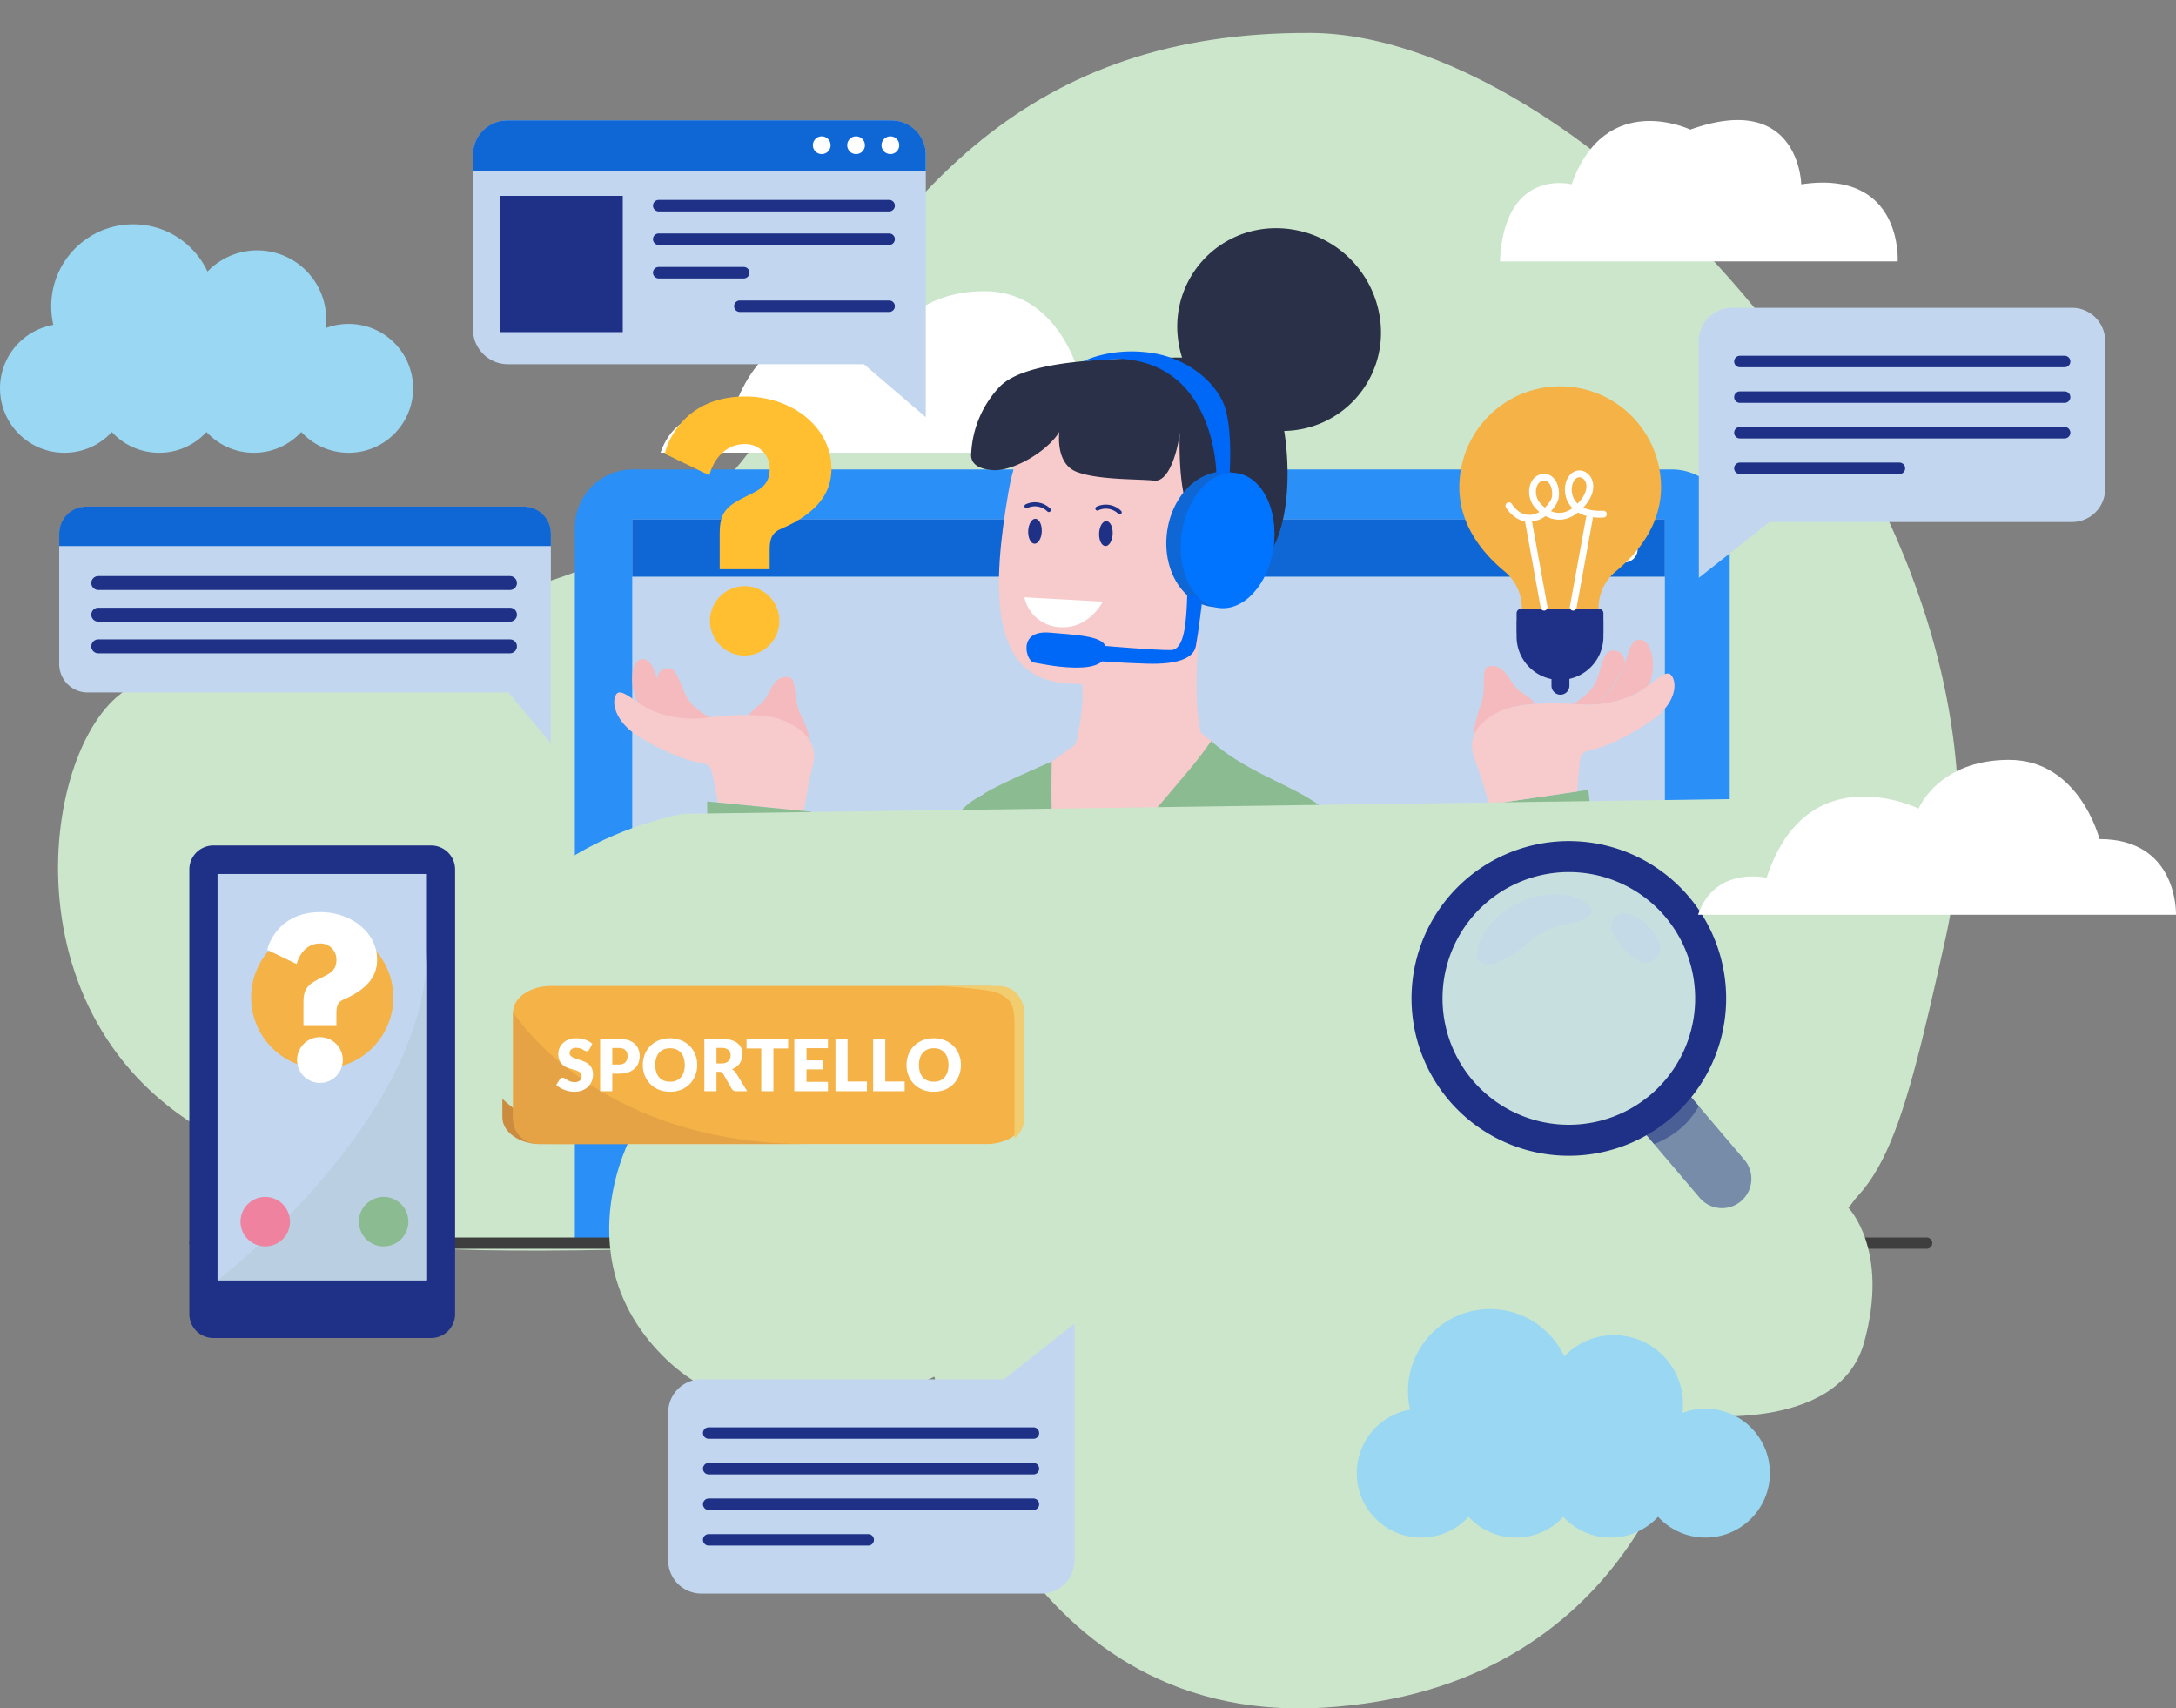 <svg xmlns="http://www.w3.org/2000/svg" xmlns:xlink="http://www.w3.org/1999/xlink" width="535.669" height="420.489" viewBox="0 0 535.669 420.489"><rect x="0" y="0" width="535.669" height="420.489" fill="#808080" stroke="none"/><defs><style>.a,.al,.p,.r{fill:none;}.b,.y{fill:#cce6cc;}.c{fill:#fff;}.d{fill:#2a8ff7;}.e{fill:#c2d7ef;}.f{fill:#0f67d5;}.g{fill:#f4babd;}.h{fill:#f7cacc;}.i{fill:#8bbb90;}.ag,.j{opacity:0.5;}.j,.l{mix-blend-mode:multiply;}.j,.l,.y{isolation:isolate;}.k{clip-path:url(#a);}.m{clip-path:url(#b);}.n{fill:#2a3047;}.o{clip-path:url(#c);}.p{stroke:#f7cacc;stroke-width:0.674px;}.al,.p,.r{stroke-linecap:round;stroke-miterlimit:10;}.q{fill:#1f3186;}.r{stroke:#1f3186;}.s{fill:#0074ff;}.t{fill:#0068f6;}.u{fill:#3f3e3e;}.v{clip-path:url(#d);}.w{fill:#ffbf31;}.x{fill:#cc8c40;}.y{mix-blend-mode:darken;}.z{fill:#f4b247;}.aa{fill:#e5a345;}.ab{fill:#f2cd70;}.ac{fill:#bacfe2;}.ad{clip-path:url(#e);}.ae{fill:#ef829f;}.af{clip-path:url(#f);}.ah{clip-path:url(#g);}.ai{clip-path:url(#h);}.aj{clip-path:url(#i);}.ak{clip-path:url(#j);}.al{stroke:#fff;stroke-width:1.68px;}.am{fill:#99d7f2;}</style><clipPath id="a"><rect class="a" width="13.334" height="62.848"/></clipPath><clipPath id="b"><rect class="a" width="21.112" height="14.674"/></clipPath><clipPath id="c"><rect class="a" width="4.948" height="13.185"/></clipPath><clipPath id="d"><rect class="a" width="7.373" height="27.941"/></clipPath><clipPath id="e"><rect class="a" width="9.449" height="9.449"/></clipPath><clipPath id="f"><rect class="a" width="14.248" height="13.174"/></clipPath><clipPath id="g"><rect class="a" width="62.19" height="62.19"/></clipPath><clipPath id="h"><rect class="a" width="28.231" height="17.312"/></clipPath><clipPath id="i"><rect class="a" width="12.003" height="12.134"/></clipPath><clipPath id="j"><rect class="a" width="21.373" height="2.98"/></clipPath></defs><g transform="translate(-176.646 -751.471)"><g transform="translate(-15002.491 -736.081)"><g transform="translate(15175.821 1488.553)"><g transform="translate(0 0)"><g transform="translate(3.314 -1)"><g transform="translate(0)"><g transform="translate(0)"><path class="b" d="M49.958,262.774c10.73,27.848,17.371,26.907,206.761,30s181.992,41.676,210.8-61.894S392.117,4.28,323.18.292,218.7,33.48,184.722,88.831,48.684,126.285,20.885,148.239c-21.211,16.751-31.7,88.4,29.073,114.535" transform="translate(0 24.725) rotate(-3)"/><path class="c" d="M127.682,93.629H250.333s.682-19.424-19.63-19.424c0,0-5.1-20.325-23.217-20.325s-23.2,12.511-23.2,12.511-28.577-14.075-39.01,17.76c0,0-13.241-3.166-17.593,9.478" transform="translate(34.918 17.794)"/><path class="c" d="M287.495,102.358h97.92s1.343-22.733-23.74-18.968c0,0-.449-23.1-27.321-13.475,0,0-20.877-10-29.2,13.475,0,0-16.587-4.351-17.656,18.968" transform="translate(81.744 -38.022)"/><path class="d" d="M383.927,278.47H99.634V101.8a14.287,14.287,0,0,1,14.287-14.287H369.64A14.288,14.288,0,0,1,383.927,101.8Z" transform="translate(41.88 28.031)"/><rect class="e" width="254.207" height="170.084" transform="translate(155.637 127.821)"/><rect class="f" width="254.207" height="14.123" transform="translate(155.637 127.82)"/><path class="c" d="M286.82,103.607a3.3,3.3,0,1,1-3.3-3.3,3.3,3.3,0,0,1,3.3,3.3" transform="translate(91.37 31.54)"/><path class="c" d="M296.615,103.607a3.3,3.3,0,1,1-3.3-3.3,3.3,3.3,0,0,1,3.3,3.3" transform="translate(94.054 31.54)"/><path class="c" d="M306.409,103.607a3.3,3.3,0,1,1-3.3-3.3,3.3,3.3,0,0,1,3.3,3.3" transform="translate(96.738 31.54)"/><path class="g" d="M133.074,137.275a12.644,12.644,0,0,1,3.095-2.984c2.439-1.861,2.706-6.68,6.332-6.691,2.663-.009,1.591,2.628,2.956,7.783.386,1.456,2.43,4.485,3.092,8.768,0,0-4.022-7.112-15.474-6.876" transform="translate(51.044 39.018)"/><path class="g" d="M112.843,135.5c-2.26-1.478-3.208-9.893-.372-11.143s3.836,3.355,4.86,5.435c1.232,2.5,5.36,9.7,9.922,9.2a24.269,24.269,0,0,1-14.411-3.5" transform="translate(44.916 38.073)"/><path class="g" d="M115.682,129.313s-.609-3.217,2.377-3.4,3.209,6.063,6.008,8.824a13.515,13.515,0,0,0,4.959,3.4l-3.876.4s-3.609,1.194-9.469-9.228" transform="translate(46.264 38.555)"/><path class="h" d="M132.783,157.685s-1.138-6.128-1.489-7.5-.575-1.957-4.11-2.554-12.384-4.694-15.98-7.685-4.711-6.866-3.479-8.853,5.066,2.483,9.315,4.136a26.16,26.16,0,0,0,12.566,1.628c3.792-.5,14.39-1.666,19.82.841s7.911,6.094,6.694,10.865-2.18,11.212-2.18,11.212Z" transform="translate(43.965 39.839)"/><path class="i" d="M193.122,150.331c-5.723,2.921-7.784,6.115-14.463,18.289-6.7,12.208-17.751,41.079-17.751,41.079L150.776,154.54,125.2,152.015s.257,56.947.959,70.9c.706,14.027,8.907,28.424,22.543,29.852,13.685,1.433,38.089-24.427,38.089-24.427a210.2,210.2,0,0,0,7.347-27.549c2.219-12.737-1.018-50.461-1.018-50.461" transform="translate(48.887 45.247)"/><path class="i" d="M197.89,145.014s-15.189,6.531-16.912,8.155-9.337,27.4-11.042,37.384c-1.71,10.014,2.027,20.139,7.588,22.367l-7.745,42.8H268.4s.155-84.963.256-89.072-.153-8.011-7.043-12.285c-6.868-4.262-16.83-7.519-24.5-14.39,0,0-18.085,20.382-26.448,20.405-8.347.023-12.775-15.364-12.775-15.364" transform="translate(61.031 42.409)"/><g class="j" transform="translate(225.221 215.806)"><g class="k"><path class="i" d="M175.253,166.208s-4.607,15.589-4.588,19.312-.478,15.855,8,20.211L175.112,225.4l-4.448,3.66s3.165-17.93,1.291-20.427-8.791-10.445-5.938-20.853,9.237-21.568,9.237-21.568" transform="translate(-165.336 -166.208)"/></g></g><path class="h" d="M227.816,112.287s-3.07,22.761-.389,33.238c0,0-11.42,17.187-23.588,16.052-12.13-1.131-6.955-14.4-6.955-14.4s1.9-8.2,1.321-13.625a86.2,86.2,0,0,0,16.4-5.9c8.014-3.951,13.209-15.375,13.209-15.375" transform="translate(68.23 34.822)"/><path class="h" d="M197.6,141.281s-4.223,3.078-5.792,4.171c0,0-.924,31.094,3.5,32.24s25.237-24.157,29.5-29.206a91.656,91.656,0,0,0,6.228-8.075l-2.486-2.033s-13.018,13.34-23.079,12.005c-10.034-1.333-7.866-9.1-7.866-9.1" transform="translate(67.116 41.972)"/><path class="i" d="M240.605,151.128c6.145,2.659,8.607,5.778,16.807,17.744,8.251,12.04,22.924,40.846,22.924,40.846l4.1-56.445,26.275-3.864s6.354,58.211,7.243,72.507c.894,14.371-6.006,29.341-20.033,31.19-13.994,1.843-51.462-27.859-51.462-27.859a110.56,110.56,0,0,1-5.858-24.5c-1.717-13.153,0-49.618,0-49.618" transform="translate(80.302 44.995)"/><g class="l" transform="translate(266.051 162.149)"><g class="m"><path class="h" d="M197.769,130.322s12.7.67,20.727-6.23c0,0-8.683,12.957-21.112,14.674,0,0,.418-3.111.456-4.625s-.071-3.82-.071-3.82" transform="translate(-197.384 -124.092)"/></g></g><path class="n" d="M266.123,64.825A24.2,24.2,0,0,1,242.63,90.8a25.84,25.84,0,0,1-26.557-24.141,24.218,24.218,0,0,1,23.375-25.736,25.85,25.85,0,0,1,26.676,23.9" transform="translate(73.777 15.261)"/><path class="h" d="M213.541,67.851c-11.33-.562-25.612,7.53-29.629,30.655-4.046,23.3-4.453,44.418,12.311,46.78,16.842,2.373,32.344-4.3,35.487-20.814,3.126-16.424,7.773-55.335-18.169-56.621" transform="translate(64.336 22.637)"/><path class="n" d="M226.473,65.9c-15.076.2-36.708.359-43.268,7.2a25.653,25.653,0,0,0-6.97,16.254c-.206,1.668.424,3.907,5.341,4.254S195,89,197.927,84.184c0,0-1.1,7.8,4.263,9.848s15.249,1.725,19.062,2.157,5.95-8,6.3-11.907c0,0-.843,20.455,4.787,21.646,0,0-2.45,18.043.842,19.074s11.643-2.042,17.2-12.083c5.545-10.018,3.815-27.871,1.636-34.482C249.848,71.845,241,65.711,226.473,65.9" transform="translate(62.862 22.109)"/><path class="c" d="M186.495,112.21l19.3,1.063s-3.423,6.915-10.762,6.282a9.371,9.371,0,0,1-8.542-7.345" transform="translate(65.683 34.801)"/><g class="l" transform="translate(258.671 129.038)"><g class="o"><path class="p" d="M195.369,98.441c-1.695,3.058-4.367,9.622-3.119,11.261s3.767.893,3.767.893" transform="translate(-191.499 -98.01)"/></g></g><path class="q" d="M204.271,100.684c-.084,1.7-.9,3.014-1.823,2.947s-1.6-1.5-1.515-3.193.9-3.011,1.822-2.943,1.6,1.494,1.516,3.189" transform="translate(69.638 30.768)"/><path class="r" d="M200.6,95.169a4.845,4.845,0,0,1,5.491.938" transform="translate(69.549 30)"/><path class="f" d="M240.316,106.573c-1.278,9.182-8.211,15.729-15.467,14.6s-12.033-9.466-10.72-18.609c1.31-9.114,8.2-15.6,15.406-14.519,7.221,1.088,12.055,9.372,10.781,18.526" transform="translate(73.197 28.147)"/><path class="s" d="M239.553,106.509c-1.278,9.182-7.4,15.855-13.667,14.882s-10.25-9.193-8.942-18.341c1.3-9.121,7.4-15.734,13.619-14.8s10.264,9.1,8.99,18.256" transform="translate(73.96 28.211)"/><path class="t" d="M230.6,94.99s0-27.333-23.833-28.466l-8.8.572s6.473-3.381,16.2-2.089c9.757,1.294,16.614,7.7,18.514,13.362S233.9,94.41,233.9,94.41a4.351,4.351,0,0,1-3.3.58" transform="translate(68.829 21.784)"/><path class="u" d="M427.675,1605.632H1.386a1.386,1.386,0,0,1,0-2.772H427.675a1.386,1.386,0,1,1,0,2.772" transform="translate(46.614 -1298.271)"/><path class="t" d="M226.46,114.073s-.828,6.966-1.447,10.273-5.159,4.542-12,4.347-12.808-.7-12.808-.7-1.278-3.556,2.487-3.664c0,0,12.887,1.111,16.2,1.017s3.792-6.865,3.986-13.5c0,0,2.161-1.054,3.581,2.23" transform="translate(69.384 34.656)"/><path class="t" d="M192.742,119.056c5.1.487,12.691.664,13.546,3.264s-.372,5.022-5.627,5.291-10.064-.947-11.94-1.2-4.25-8.142,4.022-7.352" transform="translate(65.794 36.662)"/><path class="q" d="M190.57,100.23c-.084,1.7-.9,3.014-1.823,2.947s-1.6-1.5-1.515-3.193.9-3.011,1.822-2.943,1.6,1.494,1.516,3.189" transform="translate(65.883 30.643)"/><path class="r" d="M186.9,94.715a4.845,4.845,0,0,1,5.491.938" transform="translate(65.794 29.876)"/><g class="j" transform="translate(322.112 270.241)"><g class="v"><path class="i" d="M248.758,211.033l-2.719-2.1-4.653,27.941,7.321-.052Z" transform="translate(-241.386 -208.934)"/></g></g><path class="g" d="M309.872,132.006c2.2-1.642,2.218-10.321-.911-11.433s-3.636,3.659-4.467,5.847c-1,2.632-4.487,10.224-9.314,9.972,0,0,8.217.442,14.692-4.385" transform="translate(95.467 37.047)"/><path class="g" d="M305.272,125.844s.264-3.327-2.888-3.338-2.654,6.383-5.259,9.363a13.091,13.091,0,0,1-4.783,3.751l4.093.194s3.911,1.019,8.837-9.969" transform="translate(94.689 37.622)"/><path class="g" d="M288.563,134.808A14.232,14.232,0,0,0,285,131.943c-2.746-1.757-3.579-6.643-7.335-6.447-2.755.144-1.343,2.762-2.159,8.075-.231,1.5-1.993,4.688-2.184,9.072,0,0,3.337-7.442,15.236-7.835" transform="translate(89.479 38.44)"/><path class="h" d="M298.888,155.968s.476-6.313.684-7.732.371-2.027,4-2.826,12.434-5.469,15.867-8.732,4.16-7.3,2.63-9.272-5.043,2.833-9.315,4.767a27.358,27.358,0,0,1-12.963,2.365c-4.012-.294-15.169-.9-20.507,1.952s-7.472,6.62-5.667,11.4,3.544,11.277,3.544,11.277Z" transform="translate(89.384 38.838)"/><g transform="translate(116.428 29.628)"><path class="e" d="M212.687,8.617A8.618,8.618,0,0,0,204.069,0h-94.25A8.618,8.618,0,0,0,101.2,8.617V51.4a8.617,8.617,0,0,0,8.616,8.616h87.632l15.235,13.037Z" transform="translate(-101.203 0.001)"/><path class="f" d="M101.2,12.363H212.687V8.514A8.514,8.514,0,0,0,204.172,0H109.717A8.514,8.514,0,0,0,101.2,8.514Z" transform="translate(-101.203 0.001)"/><path class="c" d="M171.245,5.268a2.18,2.18,0,1,1-2.18-2.18,2.18,2.18,0,0,1,2.18,2.18" transform="translate(-83.204 0.848)"/><path class="c" d="M177.876,5.268a2.179,2.179,0,1,1-2.18-2.18,2.179,2.179,0,0,1,2.18,2.18" transform="translate(-81.386 0.848)"/><path class="c" d="M184.509,5.268a2.179,2.179,0,1,1-2.18-2.18,2.179,2.179,0,0,1,2.18,2.18" transform="translate(-79.569 0.848)"/><rect class="q" width="30.176" height="33.538" transform="translate(6.705 18.579)"/><path class="q" d="M194.128,18.193H137.4a1.411,1.411,0,0,1,0-2.822h56.724a1.411,1.411,0,0,1,0,2.822" transform="translate(-91.67 4.214)"/><path class="q" d="M194.128,24.667H137.4a1.411,1.411,0,0,1,0-2.822h56.724a1.411,1.411,0,0,1,0,2.822" transform="translate(-91.67 5.988)"/><path class="q" d="M158.332,31.142H137.4a1.411,1.411,0,1,1,0-2.822h20.927a1.411,1.411,0,1,1,0,2.822" transform="translate(-91.669 7.762)"/><path class="q" d="M189.834,37.616h-36.76a1.411,1.411,0,1,1,0-2.822h36.76a1.411,1.411,0,0,1,0,2.822" transform="translate(-87.376 9.536)"/></g><path class="e" d="M368.232,16.631H284.525a8.162,8.162,0,0,0-8.161,8.163v58.3l17.4-13.739h74.467a8.164,8.164,0,0,0,8.163-8.163v-36.4a8.163,8.163,0,0,0-8.163-8.163" transform="translate(141.842 59.13)"/><path class="q" d="M364.548,28.721H284.6a1.411,1.411,0,1,1,0-2.822h79.943a1.411,1.411,0,1,1,0,2.822" transform="translate(143.713 61.67)"/><path class="q" d="M364.548,35.6H284.6a1.411,1.411,0,1,1,0-2.822h79.943a1.411,1.411,0,1,1,0,2.822" transform="translate(143.713 63.555)"/><path class="q" d="M364.548,42.474H284.6a1.411,1.411,0,1,1,0-2.822h79.943a1.411,1.411,0,1,1,0,2.822" transform="translate(143.713 65.439)"/><path class="q" d="M323.87,49.351H284.6a1.411,1.411,0,1,1,0-2.822H323.87a1.411,1.411,0,0,1,0,2.822" transform="translate(143.713 67.324)"/><path class="w" d="M117.022,87.513c0-.373,3.207-14.095,19.835-14.095,11.186,0,21.178,7.309,21.178,17.824,0,7.308-5.443,11.782-12.6,14.84-2.535,1.119-2.611,3.207-2.611,5.667v4.176h-12.3V107.8c0-3.281.149-5.966,3.5-8.128,4.55-2.909,8.8-3.133,8.8-8.427a5.941,5.941,0,0,0-6.04-6.115c-5.37,0-7.979,4.474-8.8,7.681Zm28.188,41.164a8.539,8.539,0,1,1-8.576-8.576,8.514,8.514,0,0,1,8.576,8.576" transform="translate(46.645 24.17)"/><path class="e" d="M114.048,94.692H6.989A6.989,6.989,0,0,0,0,101.681v31.763a6.989,6.989,0,0,0,6.989,6.989h103.6l10.445,12.528v-51.28a6.989,6.989,0,0,0-6.989-6.989" transform="translate(14.576 30)"/><path class="f" d="M121.038,104.4H0v-3.007a6.7,6.7,0,0,1,6.7-6.7h107.64a6.7,6.7,0,0,1,6.7,6.7Z" transform="translate(14.576 30)"/><path class="q" d="M109.273,111.535H7.914a1.71,1.71,0,1,1,0-3.42H109.273a1.71,1.71,0,1,1,0,3.42" transform="translate(16.275 33.679)"/><path class="q" d="M109.273,117.648H7.914a1.71,1.71,0,1,1,0-3.42H109.273a1.71,1.71,0,1,1,0,3.42" transform="translate(16.275 35.354)"/><path class="q" d="M109.273,123.763H7.914a1.71,1.71,0,1,1,0-3.42H109.273a1.71,1.71,0,0,1,0,3.42" transform="translate(16.275 37.03)"/><path class="x" d="M163.428,196.874H53.542c-5.143,0-9.312-2.951-9.312-6.592V164.566c0-3.641,4.169-6.592,9.312-6.592H163.428c5.143,0,9.312,2.951,9.312,6.592v25.717c0,3.641-4.169,6.592-9.312,6.592" transform="translate(79.437 84.705)"/><path class="y" d="M51.8,3.854S5.04,11.633.354,49.438,39.069,83.054,39.069,83.054,22.08,113.62,47.64,138.164s65.964,4.218,65.964,4.218,17.958,85.942,95.49,81.488,89.767-72.211,89.767-72.211,37.181,5.21,43.571-17.606-3.835-33.234-3.835-33.234,11.444-13.117,5.935-24.469-22.549-9.28-22.549-9.28S347.692,35.77,325.892,0Z" transform="translate(116.428 196.453)"/><path class="z" d="M163.7,196.874H56.45c-5.143,0-9.313-2.891-9.313-6.456V164.43c0-3.565,4.17-6.456,9.313-6.456H163.7c5.143,0,9.313,2.891,9.313,6.456v25.989c0,3.565-4.171,6.456-9.313,6.456" transform="translate(79.167 84.705)"/><path class="aa" d="M47.137,163.042S67.3,195.487,119.73,195.487H53.293a6.157,6.157,0,0,1-6.156-6.157Z" transform="translate(79.167 86.094)"/><path class="ab" d="M98.511,157.975s12.727.546,15.343,1.774,4.013,2.3,4.013,7.312v28.41a6.48,6.48,0,0,0,2.442-5.052V164.431s-.32-6.456-6.456-6.456Z" transform="translate(131.869 84.705)"/><g transform="translate(46.613 208.099)"><path class="q" d="M103.414,319.047H49.805a5.907,5.907,0,0,1-5.906-5.908V203.73a5.907,5.907,0,0,1,5.906-5.908h53.609a5.908,5.908,0,0,1,5.908,5.908V313.139a5.908,5.908,0,0,1-5.908,5.908" transform="translate(-43.899 -197.822)"/><rect class="e" width="51.548" height="99.996" transform="translate(6.937 7.016)"/><path class="ac" d="M49.344,299.3s51.548-39.256,51.548-81.27V299.3Z" transform="translate(-42.407 -192.285)"/><g class="j" transform="translate(27.987 109.504)"><g class="ad"><path class="q" d="M75.314,288.5a4.724,4.724,0,1,1-4.724-4.724,4.724,4.724,0,0,1,4.724,4.724" transform="translate(-65.866 -283.772)"/></g></g><path class="z" d="M90.84,230.954a17.5,17.5,0,1,1-17.5-17.5,17.5,17.5,0,0,1,17.5,17.5" transform="translate(-40.627 -193.538)"/><path class="ae" d="M65.957,271.8a6.085,6.085,0,1,1-6.085-6.085,6.084,6.084,0,0,1,6.085,6.085" transform="translate(-41.189 -179.217)"/><path class="i" d="M88.834,271.8a6.085,6.085,0,1,1-6.085-6.085,6.084,6.084,0,0,1,6.085,6.085" transform="translate(-34.921 -179.217)"/><path class="c" d="M58.966,219.987c0-.245,2.114-9.289,13.073-9.289C79.412,210.7,86,215.515,86,222.445c0,4.817-3.588,7.765-8.305,9.781-1.672.738-1.72,2.114-1.72,3.736v2.753H67.861v-5.359c0-2.162.1-3.932,2.311-5.356,3-1.917,5.8-2.065,5.8-5.555a3.916,3.916,0,0,0-3.981-4.03c-3.539,0-5.259,2.949-5.8,5.062Zm18.578,27.131a5.627,5.627,0,1,1-5.652-5.652,5.611,5.611,0,0,1,5.652,5.652" transform="translate(-39.77 -194.293)"/></g><g class="j" transform="translate(404.881 269.547)"><g transform="translate(0 0)"><path class="q" d="M351.788,259.983h0a7.22,7.22,0,0,1-10.178-.823l-13.534-15.914,11-9.355,13.534,15.914a7.221,7.221,0,0,1-.823,10.178" transform="translate(-328.076 -233.891)"/></g></g><g class="j" transform="translate(403.958 268.406)"><g class="af"><path class="q" d="M319.876,211.312a20.645,20.645,0,0,1-4.659,5.668,22.9,22.9,0,0,1-6.342,3.687l-3.246-3.817,11-9.357Z" transform="translate(-305.628 -207.494)"/></g></g><g class="ag" transform="translate(355.11 214.646)"><g class="ah"><path class="e" d="M322.068,176.249a31.094,31.094,0,1,1-43.831-3.544,31.095,31.095,0,0,1,43.831,3.544" transform="translate(-267.287 -165.297)"/></g></g><path class="q" d="M329.522,172.946a38.724,38.724,0,1,0-4.412,54.586,38.725,38.725,0,0,0,4.412-54.586m-9.355,48.774a31.094,31.094,0,1,1,3.543-43.831,31.094,31.094,0,0,1-3.543,43.831" transform="translate(86.182 47.708)"/><g class="ag" transform="translate(363.608 220.062)"><g class="ai"><path class="e" d="M281.254,173.312c-4.671,3-8.216,9.248-7.085,12.055s5.77,1.762,12.651-4.032,11.359-3.483,14.753-6.289-7.772-9.806-20.32-1.734" transform="translate(-273.957 -169.548)"/></g></g><g class="ag" transform="translate(396.659 224.767)"><g class="aj"><path class="e" d="M300.383,174.789c-1.675,2.756,1.255,6.29,4.96,9.422s8.349-.568,5.854-4.979-8.509-8.233-10.814-4.443" transform="translate(-299.899 -173.241)"/></g></g><path class="q" d="M301.9,114.453H282.665a1.067,1.067,0,0,0-1.066,1.068v5.729a10.688,10.688,0,0,0,8.588,10.478v1.635a2.207,2.207,0,1,0,4.415,0v-1.686a10.685,10.685,0,0,0,8.37-10.427v-5.729a1.067,1.067,0,0,0-1.068-1.068" transform="translate(91.745 35.415)"/><path class="z" d="M320.189,96.281a24.827,24.827,0,0,0-49.655,0c0,8.6,4.882,15.492,11.013,20.628a11.709,11.709,0,0,1,4.374,9.327H304.8a11.706,11.706,0,0,1,4.375-9.327c6.131-5.136,11.013-12.031,11.013-20.628" transform="translate(88.714 23.632)"/><g class="j" transform="translate(373.344 152.789)"><g class="ak"><rect class="q" width="21.373" height="2.98"/></g></g><line class="al" x2="3.976" y2="21.87" transform="translate(376.135 127.578)"/><line class="al" x1="3.976" y2="21.87" transform="translate(387.286 127.578)"/><path class="al" d="M280.117,98.939s1.68,2.971,4.781,3.1,5.428-2.514,6.332-4.229.238-6.022-2.6-5.872-3.737,4.545-1.282,7.128,6.74,4.265,10.93-.776-.107-8.839-2.417-6.486-1.664,9.718,7.512,9.2" transform="translate(91.339 25.534)"/><path class="c" d="M290.682,173.011H408.339s.654-18.633-18.83-18.633c0,0-4.9-19.5-22.271-19.5s-22.257,12-22.257,12-27.414-13.5-37.422,17.037c0,0-12.7-3.037-16.877,9.092" transform="translate(127.329 52.143)"/><path class="c" d="M8.341-9.025a1.122,1.122,0,0,1-.279.318.623.623,0,0,1-.376.106.919.919,0,0,1-.438-.128l-.53-.287A4.4,4.4,0,0,0,6.042-9.3a2.706,2.706,0,0,0-.866-.128,1.865,1.865,0,0,0-1.251.358,1.218,1.218,0,0,0-.411.968.892.892,0,0,0,.248.645,2.134,2.134,0,0,0,.65.442,6.966,6.966,0,0,0,.92.34q.517.155,1.057.345a9.449,9.449,0,0,1,1.057.447,3.523,3.523,0,0,1,.92.654,3.054,3.054,0,0,1,.65.968A3.442,3.442,0,0,1,9.26-2.889a4.48,4.48,0,0,1-.309,1.671,3.913,3.913,0,0,1-.9,1.357A4.166,4.166,0,0,1,6.6,1.05a5.425,5.425,0,0,1-1.958.332A6.277,6.277,0,0,1,3.42,1.257,7.272,7.272,0,0,1,2.213.908a7,7,0,0,1-1.1-.535,4.658,4.658,0,0,1-.893-.69l.884-1.4a.885.885,0,0,1,.279-.252.727.727,0,0,1,.376-.1A1.006,1.006,0,0,1,2.3-1.9q.27.168.61.371a4.965,4.965,0,0,0,.782.371,2.934,2.934,0,0,0,1.043.168A1.986,1.986,0,0,0,6-1.346a1.363,1.363,0,0,0,.451-1.136A1.074,1.074,0,0,0,6.2-3.216a1.913,1.913,0,0,0-.65-.469,5.988,5.988,0,0,0-.915-.327q-.513-.141-1.052-.314A7.7,7.7,0,0,1,2.532-4.75a3.321,3.321,0,0,1-.915-.663,3.1,3.1,0,0,1-.65-1.026A4.072,4.072,0,0,1,.719-7.956,3.6,3.6,0,0,1,1.011-9.37,3.652,3.652,0,0,1,1.869-10.6a4.217,4.217,0,0,1,1.388-.862,5.127,5.127,0,0,1,1.883-.323,7.062,7.062,0,0,1,1.154.093,6.065,6.065,0,0,1,1.065.274,5.851,5.851,0,0,1,.942.433,4.342,4.342,0,0,1,.782.57Zm7.224,3.7a2.193,2.193,0,0,0,1.68-.557,2.212,2.212,0,0,0,.513-1.556,2.327,2.327,0,0,0-.133-.8,1.637,1.637,0,0,0-.4-.623,1.809,1.809,0,0,0-.681-.4,3.011,3.011,0,0,0-.977-.141H14.008v4.085Zm0-6.322a7.5,7.5,0,0,1,2.339.323,4.488,4.488,0,0,1,1.609.889A3.464,3.464,0,0,1,20.445-9.1a4.527,4.527,0,0,1,.3,1.662,4.887,4.887,0,0,1-.309,1.768,3.549,3.549,0,0,1-.946,1.379,4.458,4.458,0,0,1-1.614.9,7.4,7.4,0,0,1-2.312.323H14.008V1.24H11.02V-11.643ZM34.91-5.206a6.923,6.923,0,0,1-.482,2.6A6.265,6.265,0,0,1,33.071-.515,6.224,6.224,0,0,1,30.962.877a7.171,7.171,0,0,1-2.736.5,7.2,7.2,0,0,1-2.741-.5A6.262,6.262,0,0,1,23.367-.515a6.231,6.231,0,0,1-1.362-2.091,6.923,6.923,0,0,1-.482-2.6,6.923,6.923,0,0,1,.482-2.6,6.183,6.183,0,0,1,1.362-2.087,6.3,6.3,0,0,1,2.118-1.388,7.2,7.2,0,0,1,2.741-.5,7.116,7.116,0,0,1,2.736.508,6.312,6.312,0,0,1,2.109,1.393A6.217,6.217,0,0,1,34.428-7.8,6.9,6.9,0,0,1,34.91-5.206Zm-3.059,0a5.57,5.57,0,0,0-.248-1.72,3.642,3.642,0,0,0-.712-1.3,3.07,3.07,0,0,0-1.136-.813,3.91,3.91,0,0,0-1.53-.283,3.968,3.968,0,0,0-1.543.283,3.062,3.062,0,0,0-1.141.813,3.642,3.642,0,0,0-.712,1.3,5.57,5.57,0,0,0-.248,1.72,5.6,5.6,0,0,0,.248,1.729,3.642,3.642,0,0,0,.712,1.3,3.019,3.019,0,0,0,1.141.809,4.023,4.023,0,0,0,1.543.279,3.965,3.965,0,0,0,1.53-.279,3.026,3.026,0,0,0,1.136-.809,3.642,3.642,0,0,0,.712-1.3A5.6,5.6,0,0,0,31.851-5.206Zm9.01-.38A3.075,3.075,0,0,0,41.9-5.741a1.877,1.877,0,0,0,.7-.429,1.633,1.633,0,0,0,.4-.641,2.46,2.46,0,0,0,.124-.791,1.66,1.66,0,0,0-.553-1.326,2.572,2.572,0,0,0-1.711-.477h-1.2v3.82ZM47.209,1.24H44.5A1.148,1.148,0,0,1,43.424.674l-2.14-3.74a1.036,1.036,0,0,0-.336-.349,1.046,1.046,0,0,0-.53-.111h-.76V1.24H36.669V-11.643H40.86a8.6,8.6,0,0,1,2.383.287,4.474,4.474,0,0,1,1.609.8,3.028,3.028,0,0,1,.906,1.211,4.013,4.013,0,0,1,.283,1.521,4.082,4.082,0,0,1-.168,1.185,3.654,3.654,0,0,1-.5,1.03,3.778,3.778,0,0,1-.809.844,4.319,4.319,0,0,1-1.11.61,2.7,2.7,0,0,1,.548.376,2.63,2.63,0,0,1,.46.535ZM57.3-9.273H53.672V1.24H50.683V-9.273H47.058v-2.37H57.3Zm4.518-.071v3.006h4.049v2.21H61.815v3.068H67.1v2.3H58.809V-11.643H67.1v2.3ZM76.7-1.147V1.24H68.941V-11.643H71.93v10.5Zm9.284,0V1.24H78.225V-11.643h2.988v10.5ZM99.834-5.206a6.923,6.923,0,0,1-.482,2.6A6.265,6.265,0,0,1,97.995-.515,6.224,6.224,0,0,1,95.886.877a7.171,7.171,0,0,1-2.737.5,7.2,7.2,0,0,1-2.741-.5A6.262,6.262,0,0,1,88.291-.515,6.231,6.231,0,0,1,86.93-2.606a6.923,6.923,0,0,1-.482-2.6,6.923,6.923,0,0,1,.482-2.6,6.183,6.183,0,0,1,1.362-2.087,6.3,6.3,0,0,1,2.118-1.388,7.2,7.2,0,0,1,2.741-.5,7.116,7.116,0,0,1,2.737.508,6.312,6.312,0,0,1,2.109,1.393A6.217,6.217,0,0,1,99.352-7.8,6.9,6.9,0,0,1,99.834-5.206Zm-3.059,0a5.57,5.57,0,0,0-.248-1.72,3.642,3.642,0,0,0-.712-1.3,3.07,3.07,0,0,0-1.136-.813,3.91,3.91,0,0,0-1.53-.283,3.968,3.968,0,0,0-1.543.283,3.062,3.062,0,0,0-1.141.813,3.642,3.642,0,0,0-.712,1.3,5.57,5.57,0,0,0-.248,1.72,5.6,5.6,0,0,0,.248,1.729,3.642,3.642,0,0,0,.712,1.3,3.019,3.019,0,0,0,1.141.809,4.023,4.023,0,0,0,1.543.279,3.965,3.965,0,0,0,1.53-.279,3.026,3.026,0,0,0,1.136-.809,3.642,3.642,0,0,0,.712-1.3A5.6,5.6,0,0,0,96.775-5.206Z" transform="translate(136.721 267.33)"/></g></g></g><g transform="translate(3.316 54.201)"><circle class="am" cx="15.863" cy="15.863" r="15.863" transform="translate(0 24.518)"/><circle class="am" cx="15.863" cy="15.863" r="15.863" transform="translate(23.317 24.518)"/><circle class="am" cx="20.19" cy="20.19" r="20.19" transform="translate(12.606 0)"/><circle class="am" cx="16.982" cy="16.982" r="16.982" transform="translate(42.883 36.007) rotate(-76.66)"/><circle class="am" cx="15.863" cy="15.863" r="15.863" transform="translate(46.635 24.518)"/><circle class="am" cx="15.863" cy="15.863" r="15.863" transform="translate(69.968 24.518)"/></g><g transform="translate(337.316 321.201)"><circle class="am" cx="15.863" cy="15.863" r="15.863" transform="translate(0 24.518)"/><circle class="am" cx="15.863" cy="15.863" r="15.863" transform="translate(23.317 24.518)"/><circle class="am" cx="20.19" cy="20.19" r="20.19" transform="translate(12.606 0)"/><circle class="am" cx="16.982" cy="16.982" r="16.982" transform="translate(42.883 36.007) rotate(-76.66)"/><circle class="am" cx="15.863" cy="15.863" r="15.863" transform="translate(46.635 24.518)"/><circle class="am" cx="15.863" cy="15.863" r="15.863" transform="translate(69.968 24.518)"/></g></g></g></g><g transform="translate(859.371 1219.456) rotate(180)"><path class="e" d="M368.232,16.631H284.525a8.162,8.162,0,0,0-8.161,8.163v58.3l17.4-13.739h74.467a8.164,8.164,0,0,0,8.163-8.163v-36.4a8.163,8.163,0,0,0-8.163-8.163" transform="translate(141.842 59.13)"/><path class="q" d="M364.548,28.721H284.6a1.411,1.411,0,1,1,0-2.822h79.943a1.411,1.411,0,1,1,0,2.822" transform="translate(792.865 142.574) rotate(180)"/><path class="q" d="M364.548,35.6H284.6a1.411,1.411,0,1,1,0-2.822h79.943a1.411,1.411,0,1,1,0,2.822" transform="translate(792.865 140.689) rotate(180)"/><path class="q" d="M364.548,42.474H284.6a1.411,1.411,0,1,1,0-2.822h79.943a1.411,1.411,0,1,1,0,2.822" transform="translate(792.865 138.805) rotate(180)"/><path class="q" d="M323.87,49.351H284.6a1.411,1.411,0,1,1,0-2.822H323.87a1.411,1.411,0,0,1,0,2.822" transform="translate(792.865 136.92) rotate(180)"/></g></g></svg>
